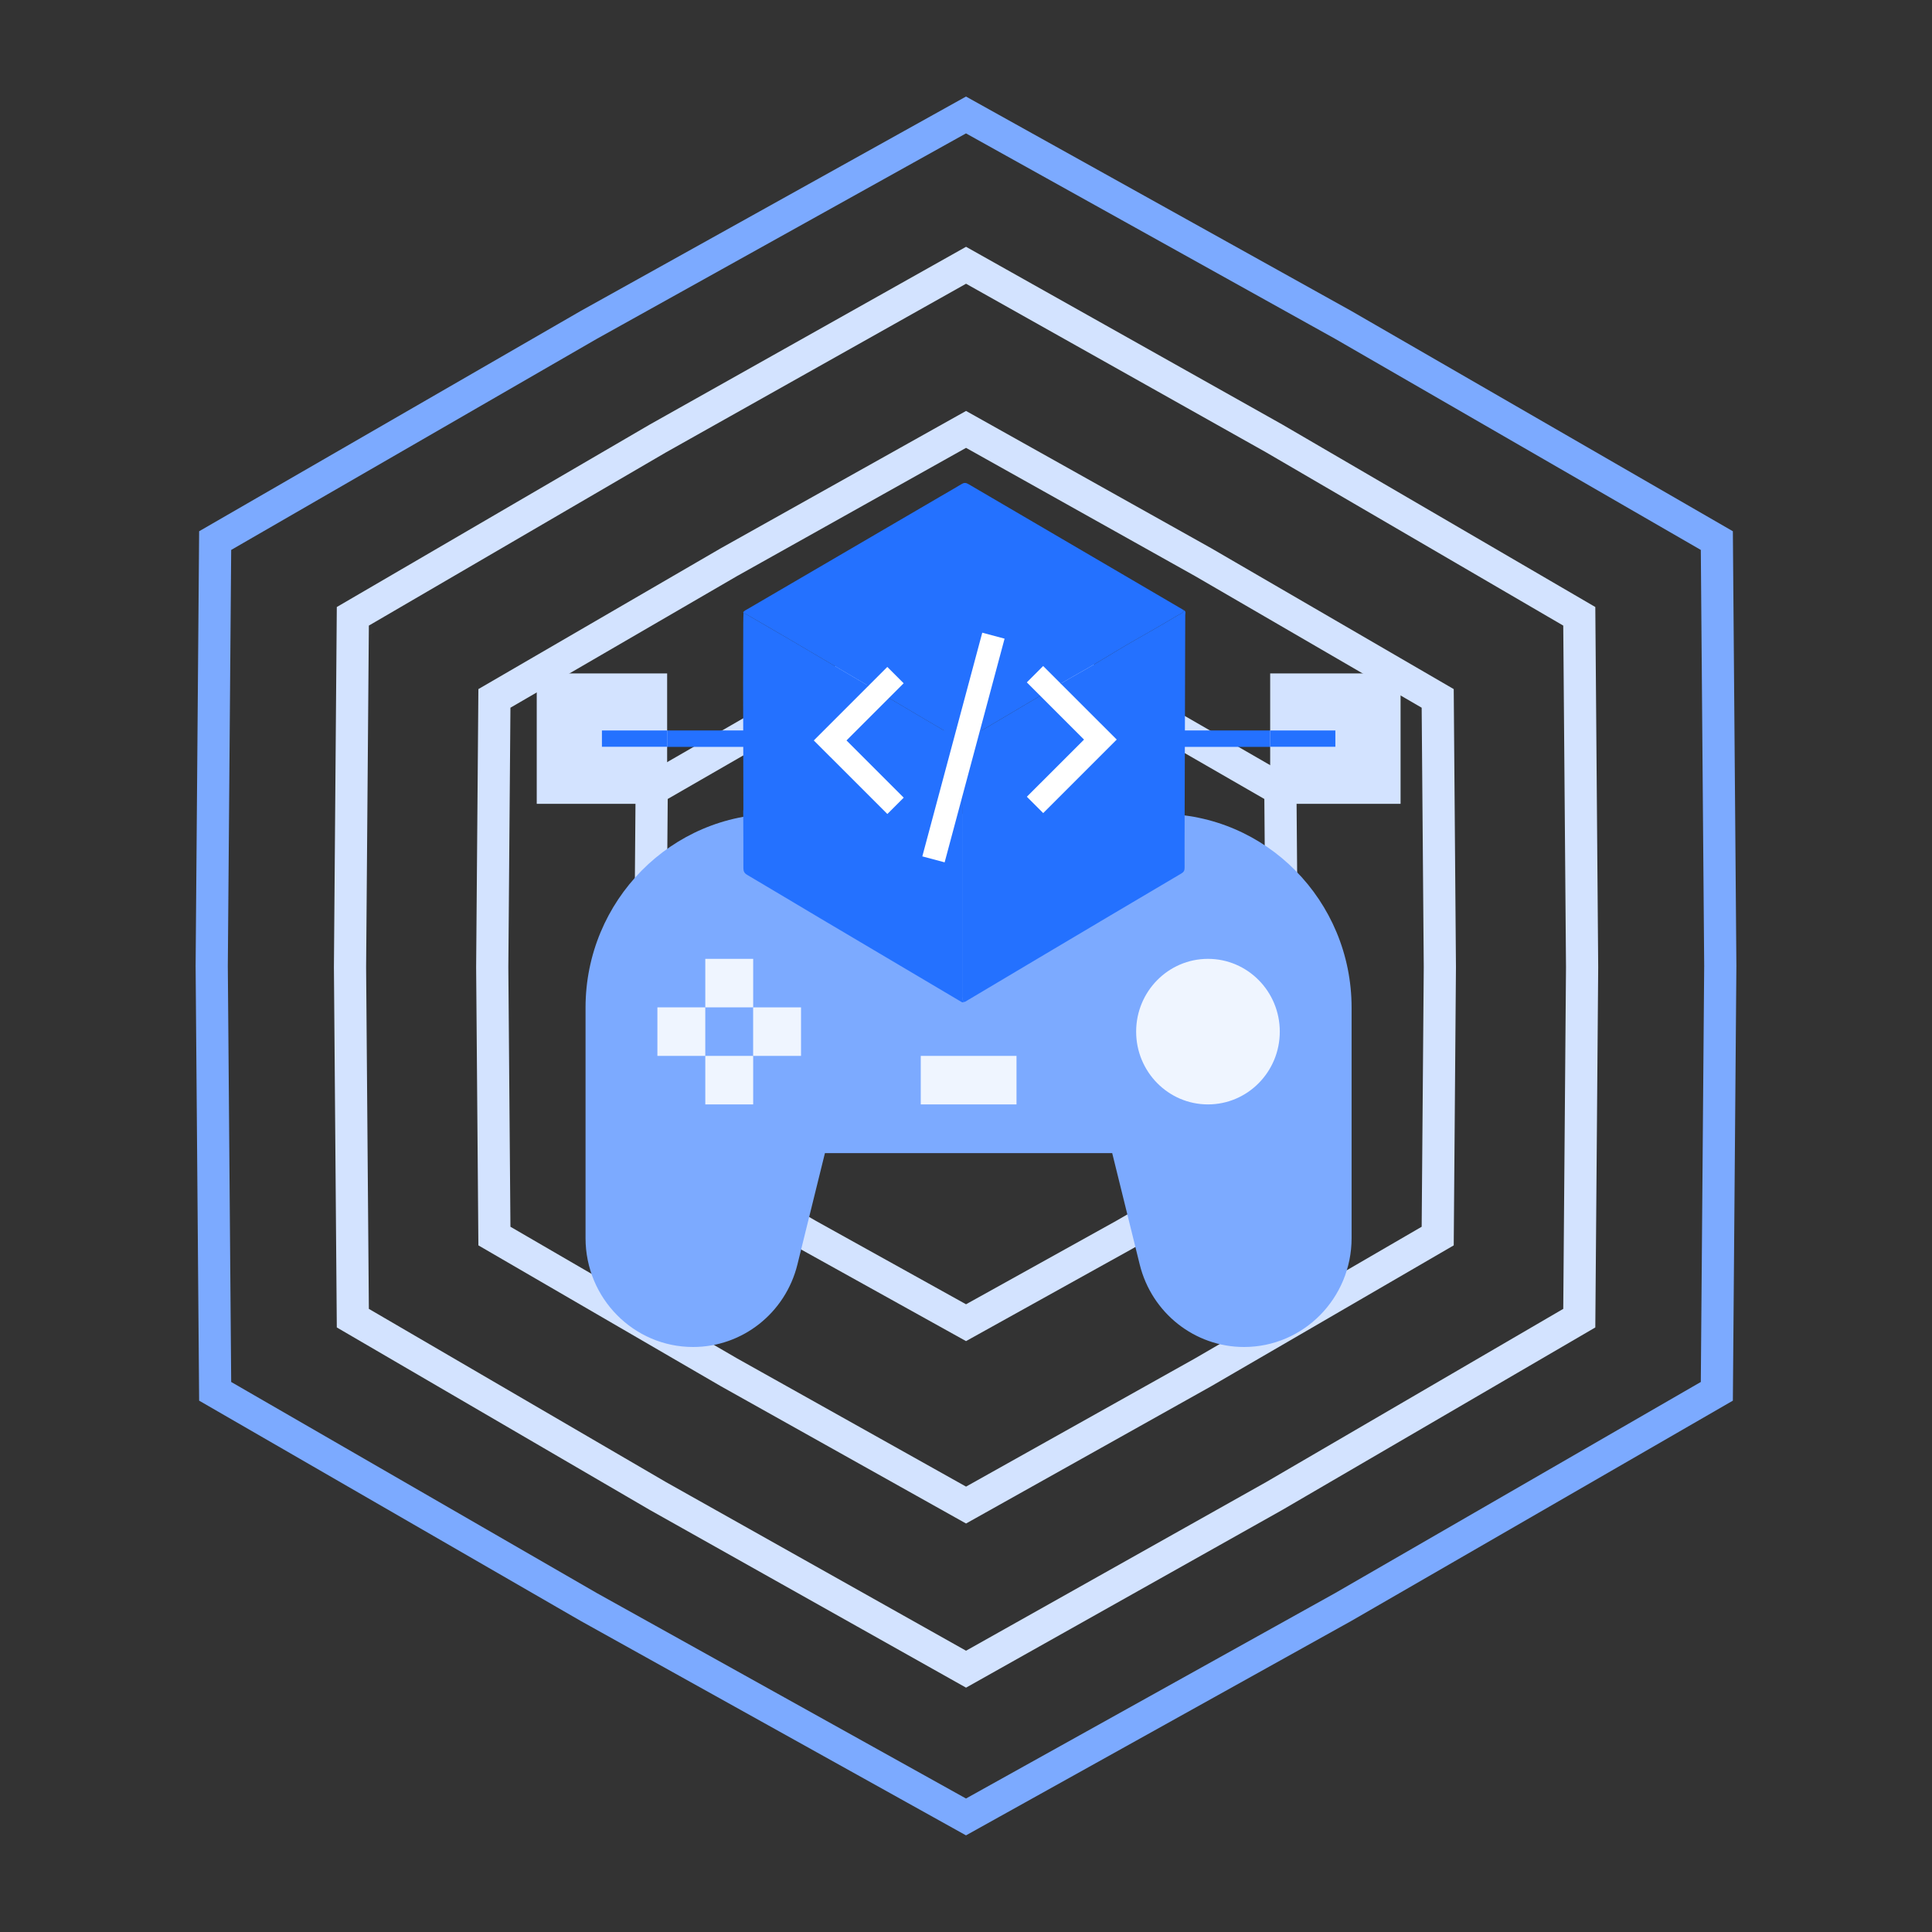 <svg width="120" height="120" viewBox="0 0 120 120" fill="none" xmlns="http://www.w3.org/2000/svg">
<rect x="0" y="0" width="120" height="120" fill="#333333" stroke="none"/>
<path d="M36.568 20.181L60 7.141L83.432 20.181L106.636 33.577L106.85 59.997L106.636 86.417L83.432 99.813L60 112.853L36.568 99.813L13.364 86.417L13.15 59.997L13.364 33.577L36.568 20.181Z" stroke="#7CAAFF" stroke-width="2"/>
<path d="M40.868 27.23L60.003 16.476L79.138 27.229L98.092 38.28L98.267 60.076L98.092 81.873L79.138 92.923L60.003 103.676L40.868 92.923L21.915 81.873L21.74 60.076L21.915 38.28L40.868 27.23Z" stroke="#D3E3FF" stroke-width="2"/>
<path d="M45.284 34.912L60.003 26.671L74.722 34.912L89.298 43.379L89.432 60.076L89.298 76.774L74.722 85.24L60.003 93.482L45.284 85.24L30.709 76.774L30.574 60.076L30.709 43.379L45.284 34.912Z" stroke="#D3E3FF" stroke-width="2"/>
<path d="M50.188 43.449L60.002 37.997L69.816 43.449L79.526 49.045L79.615 60.076L79.526 71.107L69.816 76.703L60.002 82.155L50.188 76.703L40.478 71.107L40.389 60.076L40.478 49.045L50.188 43.449Z" stroke="#D3E3FF" stroke-width="2"/>
<path d="M36.369 62.59V76.901C36.369 80.636 39.36 83.664 43.049 83.664C46.114 83.664 48.786 81.552 49.529 78.541L51.238 71.622H69.081L70.79 78.541C71.534 81.552 74.205 83.664 77.271 83.664C80.96 83.664 83.95 80.636 83.95 76.901V62.59C83.95 55.94 78.625 50.548 72.055 50.548H48.264C41.695 50.548 36.369 55.94 36.369 62.59Z" fill="#7CAAFF"/>
<path d="M43.807 59.556H46.781V62.569H43.807V59.556Z" fill="#EFF5FF"/>
<path d="M43.807 65.583H46.781V68.597H43.807V65.583Z" fill="#EFF5FF"/>
<path d="M46.779 62.57H49.753V65.583H46.779V62.57Z" fill="#EFF5FF"/>
<path d="M40.832 62.569H43.806V65.583H40.832V62.569Z" fill="#EFF5FF"/>
<path d="M75.029 68.597C77.493 68.597 79.49 66.573 79.49 64.076C79.49 61.58 77.493 59.556 75.029 59.556C72.566 59.556 70.568 61.58 70.568 64.076C70.568 66.573 72.566 68.597 75.029 68.597Z" fill="#EFF5FF"/>
<path d="M57.19 65.583H63.137V68.597H57.19V65.583Z" fill="#EFF5FF"/>
<path d="M73.618 38.201C73.607 42.489 73.592 46.777 73.579 51.066C73.577 52.009 73.572 52.952 73.577 53.897C73.577 54.063 73.532 54.162 73.383 54.249C70.438 55.986 67.5 57.73 64.559 59.476C63.07 60.358 61.586 61.246 60.097 62.13C60.024 62.174 59.958 62.233 59.865 62.235C59.762 62.145 59.803 62.023 59.803 61.916C59.801 58.92 59.803 55.925 59.803 52.928C59.803 50.641 59.807 48.353 59.807 46.064C60.52 45.642 61.236 45.217 61.949 44.793C62.926 44.213 63.906 43.633 64.885 43.056C65.553 42.66 66.217 42.257 66.894 41.879C67.745 41.404 68.578 40.898 69.414 40.393C70.15 39.947 70.904 39.529 71.652 39.098C72.129 38.82 72.612 38.549 73.083 38.26C73.242 38.159 73.459 38.12 73.532 37.903C73.678 37.967 73.62 38.098 73.618 38.201V38.201Z" fill="#2471FF"/>
<path d="M73.532 37.903C73.459 38.12 73.242 38.159 73.083 38.26C72.613 38.548 72.129 38.82 71.653 39.098C70.905 39.529 70.151 39.947 69.414 40.393C68.579 40.898 67.745 41.404 66.894 41.878C66.218 42.257 65.554 42.66 64.886 43.056C63.907 43.633 62.927 44.213 61.95 44.793C61.236 45.217 60.521 45.642 59.808 46.064C59.009 45.593 58.208 45.125 57.408 44.653C56.053 43.852 54.7 43.051 53.346 42.25C51.954 41.43 50.562 40.607 49.168 39.789C48.176 39.207 47.177 38.632 46.182 38.054C46.174 38.045 46.165 38.041 46.154 38.036C46.219 37.936 46.324 37.892 46.421 37.837C50.425 35.498 54.429 33.162 58.433 30.823C58.865 30.571 59.299 30.326 59.726 30.066C59.877 29.974 59.99 29.974 60.147 30.066C62.95 31.711 65.758 33.352 68.566 34.993C70.222 35.96 71.876 36.931 73.532 37.901V37.903Z" fill="#2471FF"/>
<path d="M59.866 62.233C59.797 62.289 59.743 62.246 59.681 62.211C56.772 60.487 53.862 58.767 50.953 57.043C49.436 56.144 47.926 55.233 46.408 54.339C46.236 54.238 46.173 54.12 46.173 53.923C46.176 52.735 46.167 51.549 46.163 50.361C46.167 50.328 46.176 50.293 46.173 50.258C46.169 47.657 46.163 45.053 46.156 42.452C46.158 41.193 46.16 39.933 46.165 38.675C46.165 38.467 46.176 38.259 46.182 38.052C47.177 38.629 48.175 39.205 49.168 39.787C50.562 40.605 51.954 41.428 53.346 42.248C54.699 43.049 56.053 43.85 57.408 44.65C58.207 45.123 59.008 45.591 59.808 46.062C59.808 48.35 59.803 50.639 59.803 52.925C59.803 55.923 59.801 58.918 59.803 61.913C59.803 62.02 59.763 62.143 59.866 62.233Z" fill="#2471FF"/>
<path d="M38.906 45.881C38.906 46.053 38.962 46.223 39.071 46.39H81.261C81.37 46.223 81.426 46.053 81.426 45.881C81.426 45.708 81.37 45.538 81.261 45.371H39.071C38.962 45.538 38.906 45.708 38.906 45.881Z" fill="#2471FF"/>
<rect x="78.893" y="49.927" width="8.099" height="8.099" transform="rotate(-90 78.893 49.927)" fill="#D3E3FF"/>
<rect x="78.893" y="46.383" width="1.012" height="4.049" transform="rotate(-90 78.893 46.383)" fill="#2471FF"/>
<rect x="33.338" y="49.927" width="8.099" height="8.099" transform="rotate(-90 33.338 49.927)" fill="#D3E3FF"/>
<rect x="37.387" y="46.383" width="1.012" height="4.049" transform="rotate(-90 37.387 46.383)" fill="#2471FF"/>
<path fill-rule="evenodd" clip-rule="evenodd" d="M61.01 39.297L62.396 39.669L58.673 53.562L57.287 53.191L61.01 39.297ZM56.128 42.439L55.113 41.424L50.546 45.991L51.561 47.006L51.562 47.005L55.116 50.559L56.131 49.544L52.577 45.99L56.128 42.439ZM64.795 50.502L63.78 49.487L67.331 45.937L63.778 42.383L64.792 41.368L68.346 44.922L68.347 44.92L69.362 45.935L64.795 50.502Z" fill="white"/>
</svg>
